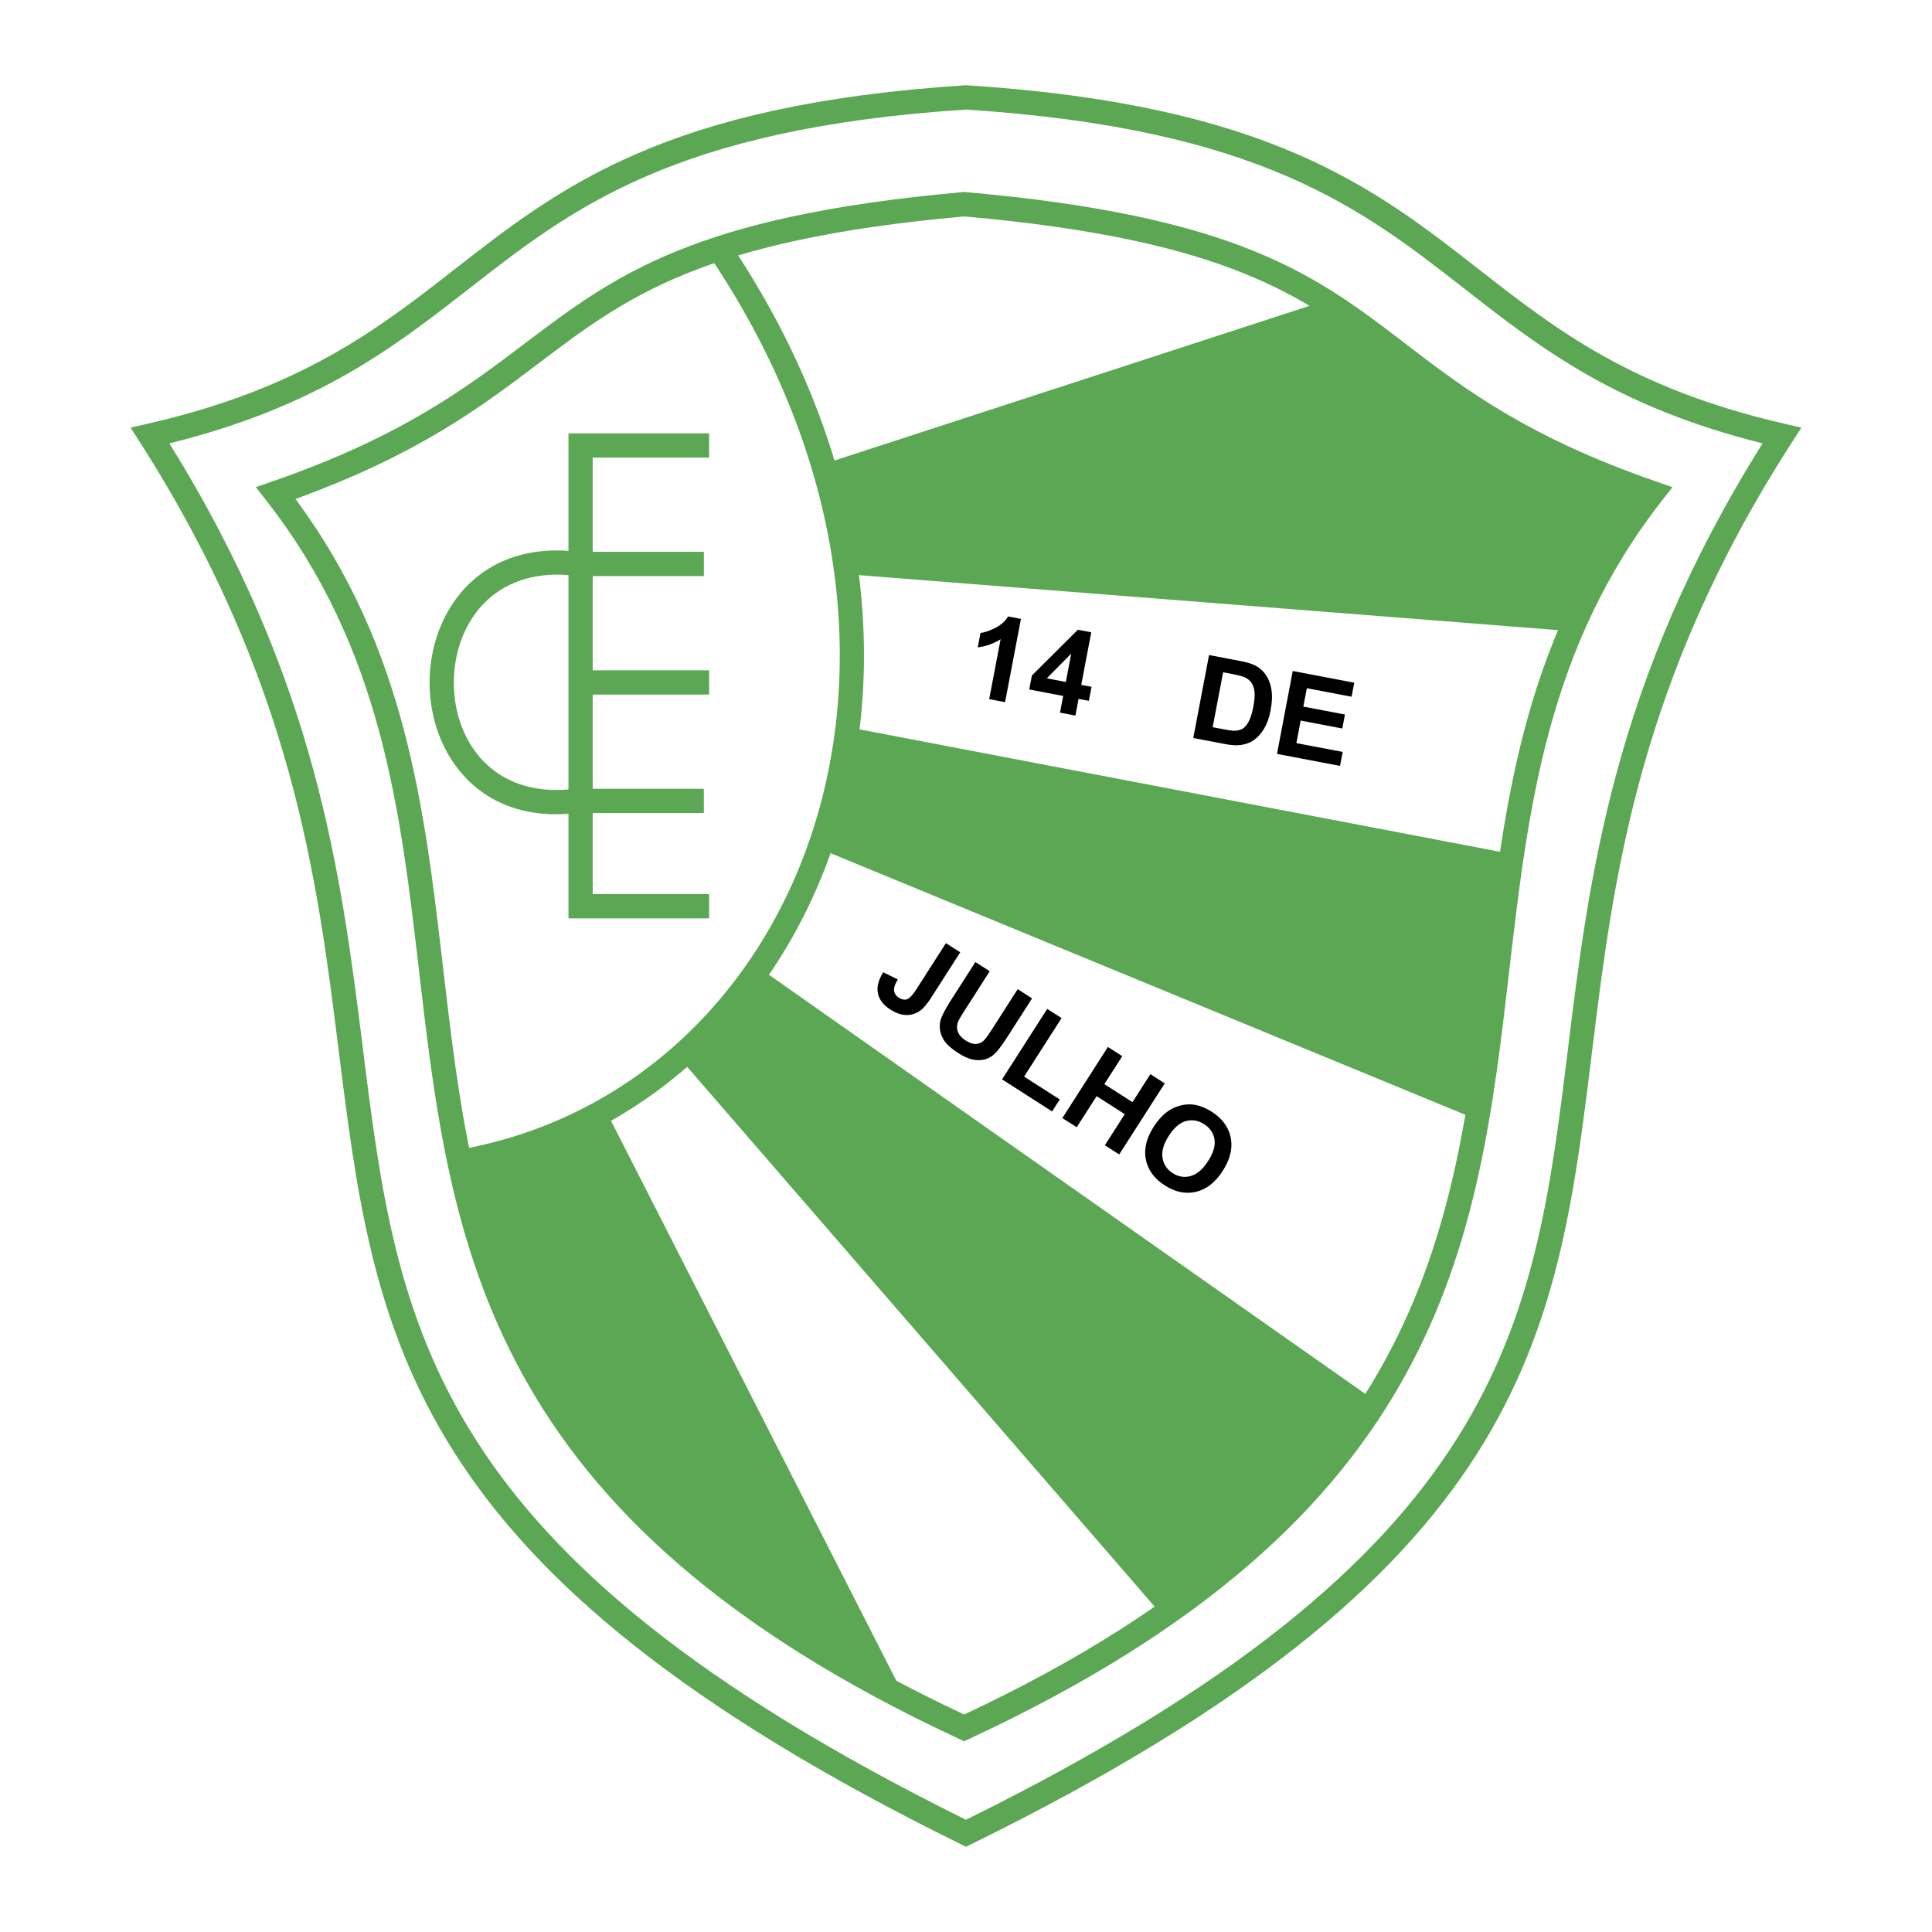 <svg xmlns="http://www.w3.org/2000/svg" width="2500" height="2500" viewBox="0 0 192.756 192.756"><path fill-rule="evenodd" clip-rule="evenodd" fill="#fff" d="M0 0h192.756v192.756H0V0z"/><path d="M14.708 42.28c15.394-3.515 23.046-9.483 30.665-15.426C55.933 18.618 66.431 10.431 96.3 8.509l.076-.004.076.004c30.054 1.926 40.577 10.147 51.146 18.403 7.58 5.922 15.186 11.864 30.451 15.368l1.678.385-.932 1.443c-15.42 23.922-17.828 43.493-19.977 60.976-3.51 28.541-6.35 51.627-61.913 78.91l-.527.258-.536-.264c-55.563-27.342-58.457-50.469-62.039-79.1-2.18-17.429-4.621-36.939-19.85-60.78l-.923-1.445 1.678-.383zm32.149-13.527c-7.555 5.893-15.145 11.811-29.961 15.484 14.712 23.641 17.138 43.015 19.308 60.358 3.48 27.822 6.301 50.312 60.171 76.963 53.865-26.588 56.633-49.035 60.043-76.768 2.139-17.39 4.529-36.817 19.436-60.555-14.68-3.661-22.223-9.552-29.74-15.425-10.256-8.011-20.469-15.989-49.737-17.878-29.086 1.885-39.273 9.829-49.52 17.821z" fill="#5ba753"/><path d="M81.852 46.403L131.83 30.13c9.904 6.283 19.631 14.871 32.957 18.442l-8.373 14.374-72.401-5.695-2.161-10.848zM84.013 72.438l66.7 12.747-3.256 26.557-66.415-27.371 2.971-11.933zM75.369 96.305l62.108 43.65c-6.844 9.281-13.906 16.018-21.469 21.27l-48.474-55.971 7.835-8.949zM60.24 110.406l29.987 58.852c-23.355-10.537-39.614-28.074-44.024-53.328 5.313-.996 8.724-2.36 14.037-5.524z" fill-rule="evenodd" clip-rule="evenodd" fill="#5ba753"/><path fill="#5ba753" d="M70.748 45.656H59.135v43.55h11.613v2.419H56.717V43.237H70.748v2.419z"/><path fill="#5ba753" d="M57.926 66.878h12.822v2.419H57.926v-2.419z"/><path d="M70.224 57.476H57.616l-.108-.014c-5.341-.7-8.918 1.531-10.747 4.778-.977 1.735-1.471 3.764-1.481 5.8-.011 2.039.461 4.071 1.416 5.811 1.78 3.247 5.297 5.497 10.564 4.857l.078-.01h12.885v2.419H57.461c-6.368.745-10.667-2.066-12.881-6.104-1.158-2.111-1.731-4.553-1.718-6.983.013-2.433.61-4.87 1.793-6.971 2.266-4.024 6.621-6.805 13.05-6.002h12.52v2.419h-.001z" fill="#5ba753"/><path d="M94.375 94.098l1.425.915-2.876 4.489c-.376.588-.717 1.006-1.022 1.256a2.3 2.3 0 0 1-1.391.51c-.524.016-1.085-.168-1.681-.549-.7-.449-1.114-.99-1.239-1.623-.126-.631.051-1.332.533-2.09l1.449.711c-.244.416-.368.742-.373.975-.009.355.145.633.46.834.319.205.604.26.852.162.25-.098.559-.434.927-1.008l2.936-4.582zm2.941 1.885l1.43.917-2.46 3.842c-.391.607-.626 1.016-.706 1.219a1.363 1.363 0 0 0-.01.98c.118.322.378.613.777.869.405.26.765.373 1.077.338.312-.033.57-.158.766-.371.195-.217.475-.604.834-1.164l2.514-3.924 1.432.918-2.387 3.725c-.545.85-.969 1.428-1.271 1.729a2.37 2.37 0 0 1-.998.617 2.614 2.614 0 0 1-1.205.043c-.439-.08-.941-.301-1.502-.66-.677-.434-1.14-.842-1.389-1.221-.25-.381-.396-.76-.44-1.141s-.008-.729.102-1.043c.168-.467.505-1.098 1.013-1.891l2.423-3.782zm2.659 11.706l4.508-7.031 1.43.916-3.74 5.838 3.561 2.281-.766 1.195-4.993-3.199zm6.019 3.858l4.541-7.092 1.434.918-1.789 2.791 2.807 1.797 1.787-2.791 1.432.918-4.543 7.09-1.432-.916 1.986-3.102-2.805-1.797-1.988 3.1-1.43-.916zm9.102.892c.463-.721.959-1.26 1.49-1.611.391-.258.82-.441 1.283-.549a3.295 3.295 0 0 1 1.324-.051c.561.096 1.133.33 1.709.699 1.045.668 1.672 1.529 1.885 2.578.211 1.051-.053 2.154-.793 3.307-.732 1.145-1.617 1.84-2.652 2.088-1.037.248-2.076.039-3.117-.629-1.055-.676-1.688-1.535-1.898-2.574-.212-1.043.046-2.129.769-3.258zm1.508.897c-.516.803-.721 1.531-.617 2.184.105.65.445 1.162 1.016 1.527s1.17.459 1.799.283c.629-.178 1.209-.678 1.736-1.5.52-.812.73-1.533.631-2.16s-.445-1.131-1.035-1.51c-.59-.377-1.197-.48-1.816-.309-.619.174-1.191.668-1.715 1.484h.001v.001zM100.277 70.054l-1.586-.302 1.139-5.976a5.543 5.543 0 0 1-2.279.812l.273-1.438c.441-.056.939-.229 1.496-.514.557-.286.975-.664 1.252-1.134l1.287.245-1.582 8.307zm5.481 1.044l.316-1.664-3.387-.645.264-1.389 4.592-4.571 1.332.254-1 5.248 1.027.195-.266 1.395-1.027-.195-.316 1.664-1.535-.292zm.582-3.059l.537-2.826-2.439 2.464 1.902.362zm14.287-2.685l3.053.583c.688.131 1.205.284 1.545.458.457.235.826.569 1.102.999.275.431.455.928.535 1.491.078.563.047 1.232-.102 2.007-.129.682-.326 1.252-.588 1.713-.322.562-.711.993-1.164 1.292-.344.228-.777.374-1.301.438-.391.045-.896.01-1.512-.107l-3.143-.598 1.575-8.276zm1.404 1.718l-1.043 5.48 1.248.237c.465.089.807.126 1.023.114.283-.016.531-.089.738-.216.211-.128.408-.367.592-.715.182-.35.336-.845.457-1.484.123-.638.158-1.14.111-1.504s-.156-.663-.322-.892a1.618 1.618 0 0 0-.699-.538c-.223-.095-.676-.209-1.355-.339l-.75-.143zm5.375 8.146l1.572-8.273 6.137 1.168-.268 1.399-4.463-.85-.35 1.833 4.152.791-.266 1.395-4.152-.791-.428 2.251 4.621.88-.266 1.393-6.289-1.196z" fill-rule="evenodd" clip-rule="evenodd"/><path d="M27.124 48.051c12.939-4.479 19.344-9.326 25.219-13.772 9.007-6.816 16.808-12.72 43.747-15.116l.103-.009.104.009c27.307 2.398 35.032 8.314 43.944 15.144 5.793 4.438 12.105 9.272 25.021 13.744l1.6.554-1.041 1.331C154.326 64.62 152.457 80.7 150.578 96.85c-3.162 27.182-6.346 54.559-53.88 76.639l-.505.234-.506-.234c-47.533-22.08-50.718-49.457-53.88-76.639-1.878-16.15-3.749-32.23-15.241-46.914l-1.042-1.331 1.6-.554zm26.673-11.844c-5.781 4.375-12.063 9.128-24.321 13.575C40.491 64.63 42.345 80.569 44.208 96.575c3.072 26.413 6.173 53.017 51.985 74.481 45.813-21.465 48.913-48.066 51.985-74.48 1.861-16.007 3.717-31.946 14.73-46.795-12.23-4.438-18.426-9.185-24.131-13.556-8.594-6.583-16.043-12.289-42.584-14.633-26.176 2.342-33.705 8.038-42.396 14.615z" fill="#5ba753"/><path d="M72.421 23.648c7.065 10.329 11.208 20.924 12.893 31.107 1.908 11.523.666 22.514-3.052 31.996-3.729 9.514-9.951 17.51-17.988 23.006-5.41 3.701-11.642 6.266-18.489 7.4l-.388-2.381c6.485-1.074 12.388-3.506 17.515-7.014 7.633-5.221 13.548-12.829 17.101-21.891 3.565-9.093 4.753-19.649 2.919-30.73-1.629-9.845-5.647-20.107-12.505-30.134l1.994-1.359z" fill="#5ba753"/></svg>